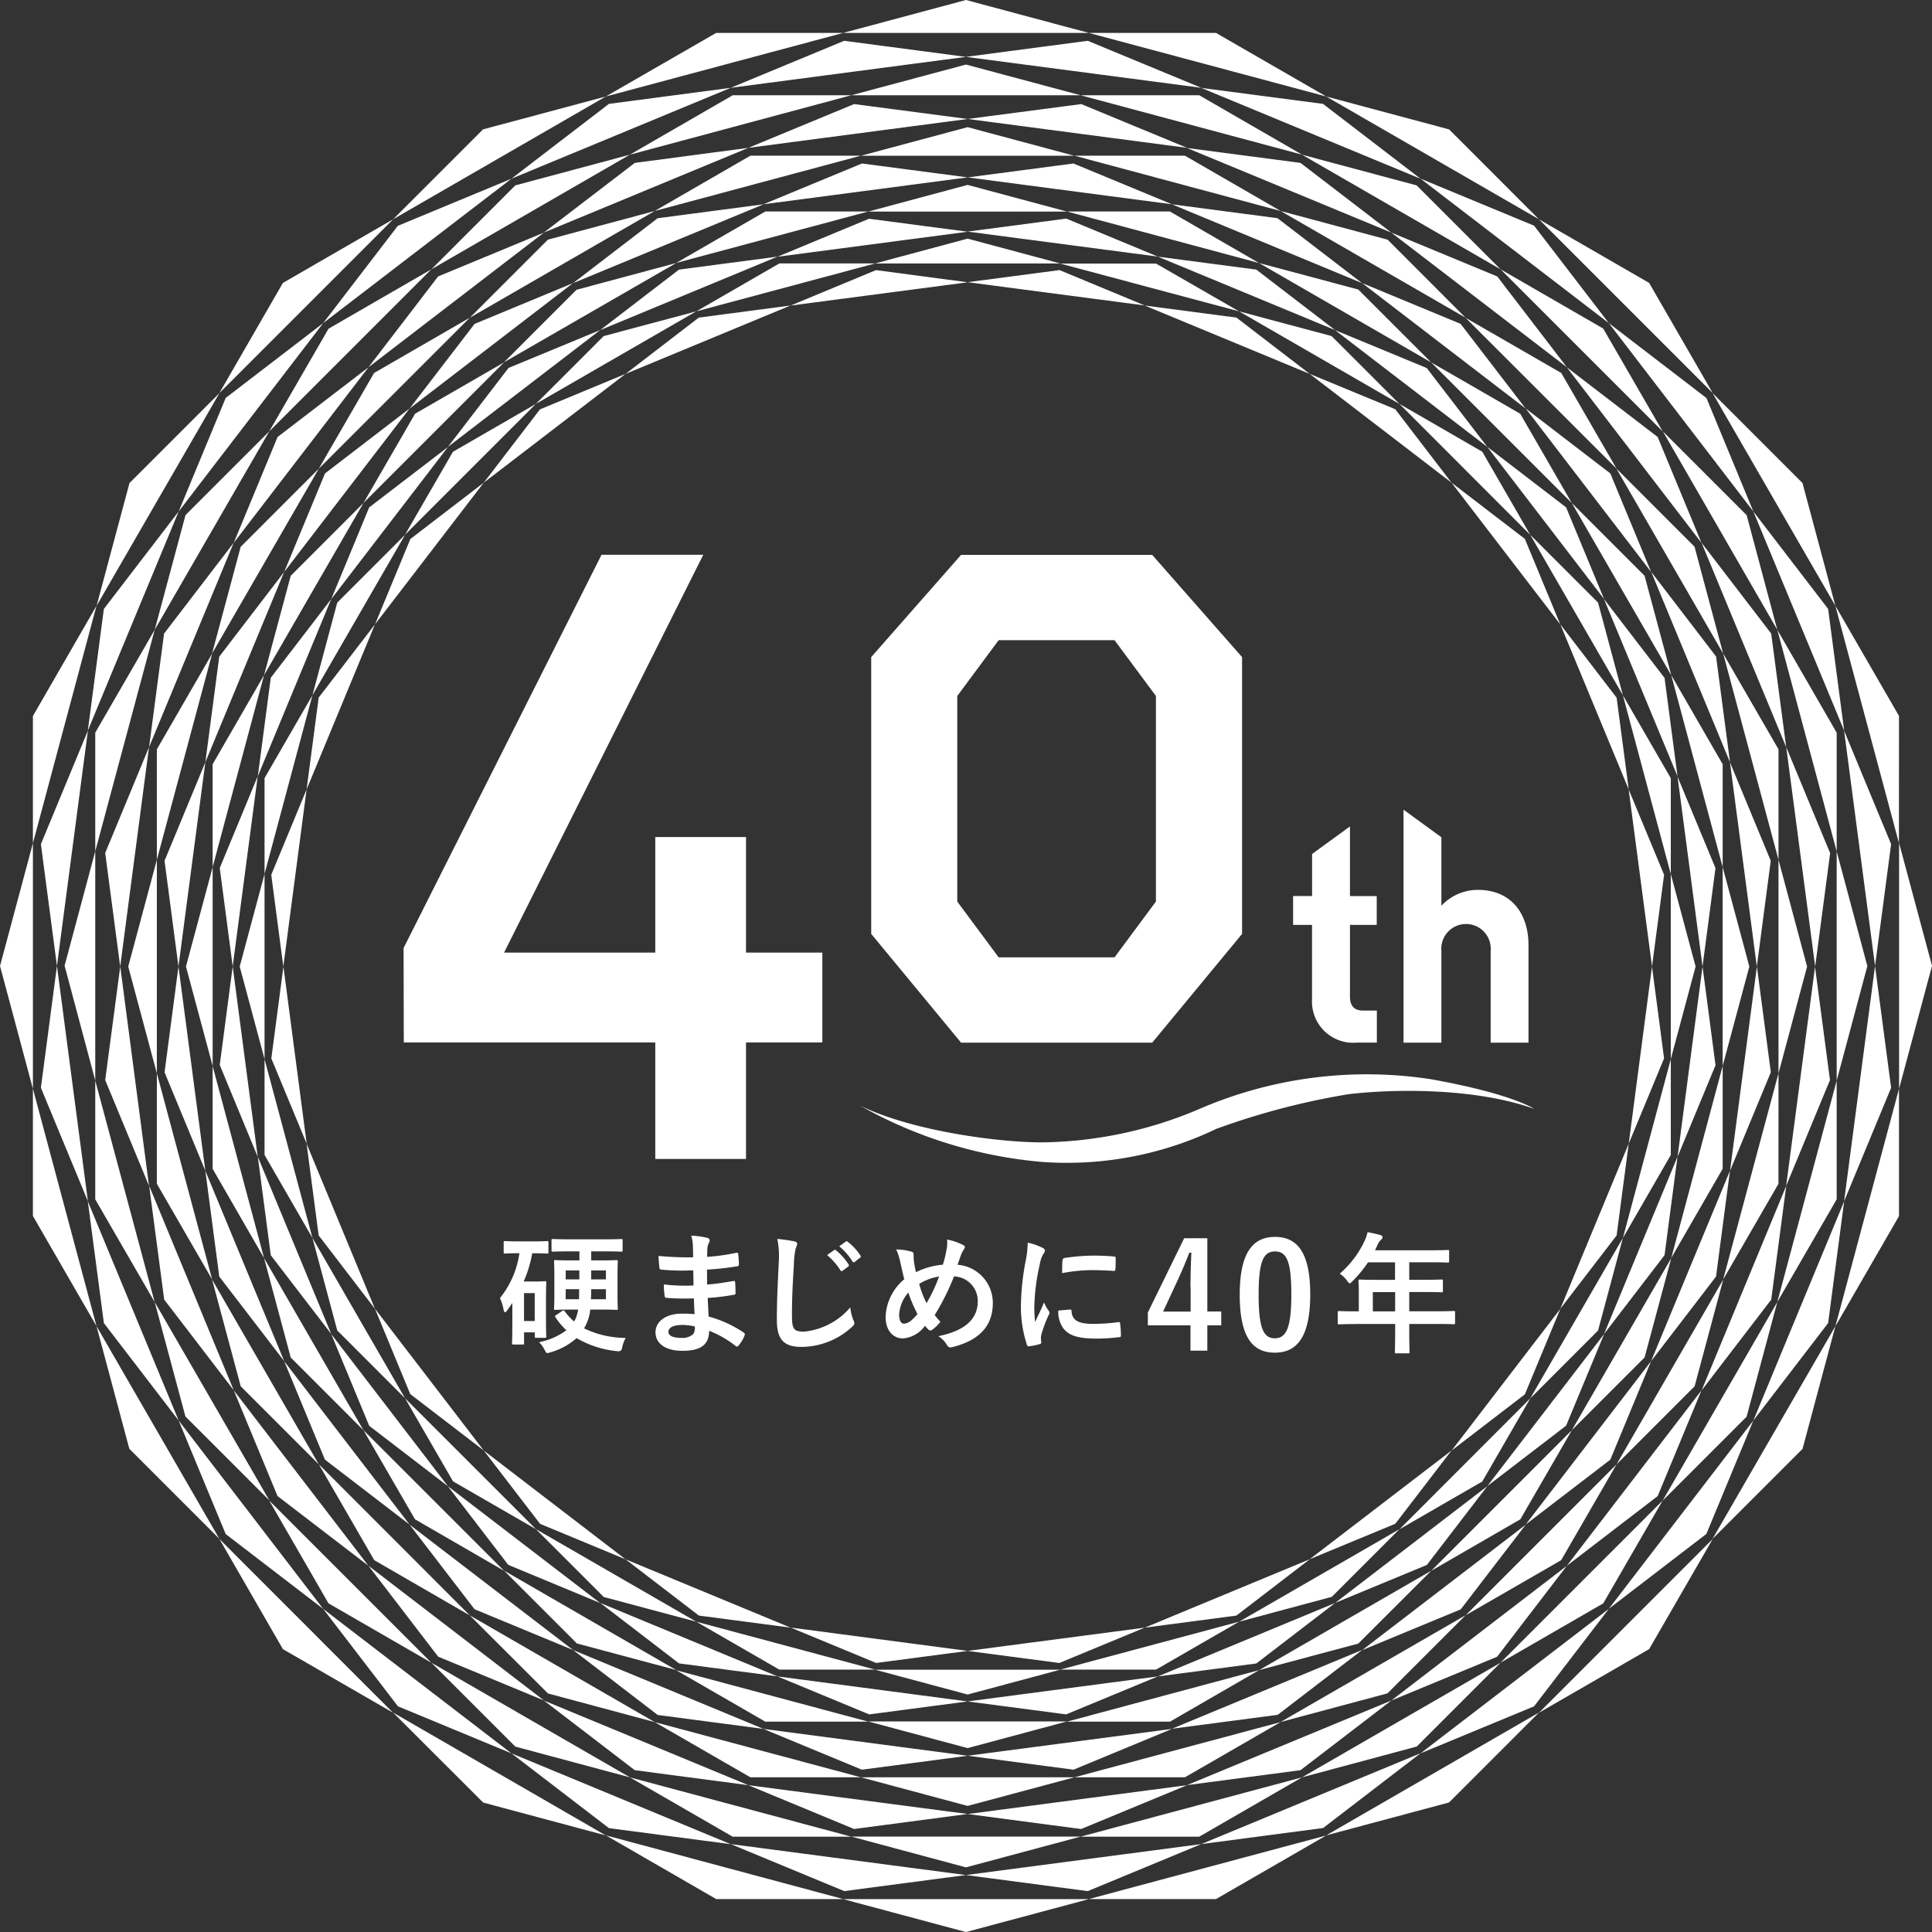<svg xmlns="http://www.w3.org/2000/svg" width="135.897" height="135.897" viewBox="0 0 135.897 135.897"><rect x="0" y="0" width="135.897" height="135.897" fill="#333333" stroke="none"/><path d="M52.475 81.519h-6.383v-8.191h-17.69l-.014-6.643 13.923-27.662h7.157L35.456 67.006h10.636v-8.129h6.383v8.129h5.369v6.321h-5.369zm15.127-8.179-6.321-7.65V46.221l6.321-7.191h13.444l6.321 7.191v19.471l-6.321 7.65Zm2.644-6h8.15l2.911-3.924V48.954l-2.911-3.924h-8.15l-2.911 3.924v14.464Zm25.142 6.002a2.9 2.9 0 0 1-3.1-3.054v-5.233h-1.331v-2.027h1.335v-2.959l2.664-1.938v4.9h1.883v2.027h-1.882v5.061c0 .616.288.966.925.966h.966v2.253h-1.459Zm9.465 0v-6.459a1.739 1.739 0 1 0-3.465 0v6.458h-2.664V56.953l2.663 1.94v4.815a3.53 3.53 0 0 1 2.56-1.115c2.335 0 3.568 1.644 3.568 3.9v6.849h-2.664Zm-67.418 14.82a8.6 8.6 0 0 1-.6 1.979h.829c.418 0 .6-.021.651-.021.1 0 .11.007.11.1 0 .062-.021.342-.021 1.288v.945c0 1.308.021 1.486.021 1.548 0 .1-.007.1-.11.1h-.6c-.1 0-.1-.007-.1-.1v-.281h-.753v.753c0 .1-.007.1-.1.1h-.644c-.1 0-.1-.007-.1-.1 0-.055.021-.336.021-1.65v-1.171l-.363.521c-.062.082-.11.13-.151.13s-.075-.055-.1-.164a3.2 3.2 0 0 0-.26-.829 6.47 6.47 0 0 0 1.37-3.157h-.082c-.657 0-.863.021-.925.021-.082 0-.1-.007-.1-.1v-.676c0-.1.007-.1.1-.1.062 0 .267.021.925.021h1.089c.671 0 .87-.021.925-.021.1 0 .11.007.11.1v.678c0 .1-.007.1-.11.1-.055 0-.26-.021-.925-.021h-.11Zm-.575 2.794v1.966h.753v-1.966Zm4.657 1.151a2.8 2.8 0 0 1-.123.63 3.6 3.6 0 0 1-.308.7 6.75 6.75 0 0 0 2.924.671 2.4 2.4 0 0 0-.253.705q-.048.26-.288.233a6.9 6.9 0 0 1-2.911-.925 4.65 4.65 0 0 1-1.835 1 1 1 0 0 1-.219.055c-.082 0-.11-.068-.205-.24a1.9 1.9 0 0 0-.384-.527 4.66 4.66 0 0 0 1.924-.842 4.7 4.7 0 0 1-.767-.911c-.055-.082-.048-.1.055-.158l.411-.281c.1-.055.123-.055.185.021a4 4 0 0 0 .657.712 1.2 1.2 0 0 0 .151-.308 3 3 0 0 0 .137-.527h-.425c-.829 0-1.1.021-1.171.021-.1 0-.1-.007-.1-.1 0-.068.021-.308.021-.883v-1.534c0-.582-.021-.815-.021-.883 0-.1.007-.1.1-.1.068 0 .342.021 1.171.021h.514v-.637h-.644c-.87 0-1.157.021-1.219.021-.1 0-.1-.007-.1-.1v-.678c0-.1.007-.11.1-.11.055 0 .342.021 1.219.021h2.363c.863 0 1.157-.021 1.219-.021.082 0 .1.007.1.11v.678c0 .082-.007.1-.1.1-.055 0-.356-.021-1.219-.021h-.89v.637h.6c.829 0 1.116-.021 1.171-.021.1 0 .1.007.1.1 0 .055-.021.294-.021.883v1.534c0 .575.021.829.021.883 0 .1-.007.1-.1.1-.055 0-.342-.021-1.171-.021h-.665Zm-.767-2.116v-.63h-.959v.63Zm-.959.692v.705h.938c.007-.192.007-.438.007-.705Zm2.835 0h-1.041q0 .399-.021.705h1.057v-.705Zm-1.041-1.322v.63h1.036v-.63Zm7.225 1.966a16 16 0 0 1-1.911-.034c-.1 0-.137-.034-.151-.158a6 6 0 0 1-.055-.788 13 13 0 0 0 2.089.075c-.007-.356-.007-.712-.021-1.068a15 15 0 0 1-2.219-.048c-.1 0-.151-.034-.158-.13a10 10 0 0 1-.062-.836 21 21 0 0 0 2.431.1c0-.342-.007-.582-.021-.9a2.7 2.7 0 0 0-.11-.623 5.5 5.5 0 0 1 1.171.164.193.193 0 0 1 .1.281 1.2 1.2 0 0 0-.137.445c-.007.185-.007.315-.021.6a14 14 0 0 0 2.034-.281c.11-.027.151 0 .158.11a6 6 0 0 1 .048.678c0 .123-.027.137-.1.151a19 19 0 0 1-2.144.24c0 .37.007.712.007 1.048.705-.048 1.151-.137 1.822-.24.11-.027.137-.007.151.075.007.178.027.479.027.76 0 .1-.034.123-.137.13a16 16 0 0 1-1.822.219c.021.425.041.883.068 1.308a8.3 8.3 0 0 1 2.459 1.123c.1.082.1.11.062.226a2.6 2.6 0 0 1-.411.685.14.14 0 0 1-.123.075.13.13 0 0 1-.1-.048 7.4 7.4 0 0 0-1.852-1.06c-.007 1-.61 1.411-1.883 1.411-1.205 0-1.89-.527-1.89-1.3s.733-1.315 1.856-1.315c.233 0 .452 0 .89.034-.021-.411-.034-.788-.048-1.1Zm-.794 1.87c-.678 0-1 .192-1 .493 0 .24.281.418.918.418a1.13 1.13 0 0 0 .842-.281.9.9 0 0 0 .1-.52 3.8 3.8 0 0 0-.86-.111Zm7.839-5.885c.158.041.219.082.219.178a.9.9 0 0 1-.1.308 5.6 5.6 0 0 0-.13 1.13c-.1 1.616-.137 2.465-.137 3.561 0 1 .11 1.178.856 1.178a4.9 4.9 0 0 0 3.246-1.705 3.3 3.3 0 0 0 .212.883.6.6 0 0 1 .075.219c0 .082-.034.158-.185.288a5.3 5.3 0 0 1-3.52 1.39c-1.212 0-1.746-.473-1.746-1.89 0-1.561.082-2.9.13-4.006a6 6 0 0 0-.1-1.7 11 11 0 0 1 1.157.164Zm2.815.616c.048-.034.082-.027.137.021a4.3 4.3 0 0 1 .883.993.1.1 0 0 1-.027.151l-.39.288c-.068.048-.11.034-.158-.027a4.6 4.6 0 0 0-.938-1.075l.493-.342Zm.829-.6c.055-.034.082-.027.137.021a3.9 3.9 0 0 1 .883.959.106.106 0 0 1-.027.164l-.37.288a.1.1 0 0 1-.158-.027 4.4 4.4 0 0 0-.931-1.068zm7.098.491a2.4 2.4 0 0 0 .021-.63 4.2 4.2 0 0 1 1.1.37q.15.07.151.164a.3.3 0 0 1-.068.158 1.7 1.7 0 0 0-.185.342c-.055.151-.137.37-.26.74a2.687 2.687 0 0 1 2.479 2.692c0 1.651-1 2.644-2.849 3.1-.205.048-.267.021-.384-.158a1.8 1.8 0 0 0-.6-.61c1.26-.26 2.774-.836 2.774-2.452a1.73 1.73 0 0 0-1.671-1.753 16.6 16.6 0 0 1-1.356 2.712 3 3 0 0 0 .4.473 2.7 2.7 0 0 1-.575.568.19.19 0 0 1-.26-.007 5 5 0 0 1-.253-.267 2.12 2.12 0 0 1-1.548.883c-.705 0-1.219-.575-1.219-1.5a3.6 3.6 0 0 1 1.315-2.664c-.1-.356-.192-.815-.288-1.226a4.3 4.3 0 0 0-.281-.87 4.2 4.2 0 0 1 1.048.151c.151.034.178.1.178.267a3 3 0 0 0 .034.527c.048.267.075.438.13.657a5.2 5.2 0 0 1 1.89-.527 7 7 0 0 0 .267-1.13Zm-3.349 4.719c0 .315.13.568.322.568.281 0 .575-.205.966-.678a10 10 0 0 1-.644-1.507 2.58 2.58 0 0 0-.651 1.616Zm1.924-.87a11.3 11.3 0 0 0 .883-1.877 3.7 3.7 0 0 0-1.4.52 7 7 0 0 0 .52 1.356Zm8.115-3.923c.158.082.212.137.212.226 0 .062-.021.1-.137.281a2 2 0 0 0-.219.657 15 15 0 0 0-.39 3 10 10 0 0 0 .055 1.082c.192-.425.363-.733.63-1.383a2.3 2.3 0 0 0 .322.582.4.4 0 0 1 .062.137.26.26 0 0 1-.048.151 9 9 0 0 0-.527 1.4 1 1 0 0 0-.027.288c0 .11.021.185.021.26s-.034.1-.123.123a4.3 4.3 0 0 1-.76.151c-.068.007-.1-.034-.123-.1a8.7 8.7 0 0 1-.425-2.767 18 18 0 0 1 .315-3.041 7 7 0 0 0 .164-1.383 4 4 0 0 1 .993.342Zm1.986 4.369c.075-.007.1.034.1.137.055.637.5.87 1.514.87a13 13 0 0 0 1.774-.123c.1-.007.11 0 .13.123a7 7 0 0 1 .055.8c0 .11 0 .123-.158.137a12 12 0 0 1-1.514.1c-1.37 0-2.013-.219-2.411-.767a2.03 2.03 0 0 1-.322-1.205l.842-.075Zm-.521-3.472c.007-.11.034-.137.13-.158a15 15 0 0 1 2.013-.164c.555 0 .986.021 1.37.055.192.007.212.027.212.123 0 .281 0 .527-.021.788-.007.082-.034.123-.123.11a25 25 0 0 0-1.514-.055 11.4 11.4 0 0 0-2.109.212c.007-.52.007-.753.027-.911Zm10.172 3.609h.979v.973h-.979v1.781h-1.185v-1.781h-3v-.9l2.555-5.226h1.63v5.164Zm-1.185-1.727c0-.836.027-1.616.062-2.411h-.144a32 32 0 0 1-.877 2.061l-.966 2.082h1.935v-1.732Zm8.423.522c0 2.918-.883 4.1-2.493 4.1s-2.466-1.164-2.466-4.082.9-4.061 2.486-4.061 2.473 1.139 2.473 4.043m-3.63.014c0 2.322.322 3.075 1.137 3.075s1.164-.76 1.164-3.075-.322-3.034-1.144-3.034-1.156.698-1.156 3.033Zm6.821 2.074c-.815 0-1.1.021-1.157.021-.1 0-.1-.007-.1-.1v-.736c0-.082.007-.1.1-.1.055 0 .342.021 1.157.021h.226v-1.3c0-.527-.021-.781-.021-.836 0-.1.007-.1.11-.1.055 0 .37.021 1.274.021h1.185v-1.233h-1.9a8.6 8.6 0 0 1-1.093 1.327c-.1.1-.151.151-.192.151s-.1-.055-.185-.178a1.9 1.9 0 0 0-.52-.5 6.9 6.9 0 0 0 1.719-2.246 3 3 0 0 0 .24-.678c.336.068.644.13.89.205.11.034.164.082.164.158s-.048.11-.11.178a.9.9 0 0 0-.233.336l-.185.4h3.835c.9 0 1.219-.021 1.274-.021.1 0 .1.007.1.1v.685c0 .1-.007.1-.1.1-.055 0-.37-.021-1.274-.021h-1.431v1.233h.993c.911 0 1.219-.021 1.274-.021.082 0 .1.007.1.1v.7c0 .1-.007.1-.1.1-.055 0-.363-.021-1.274-.021h-.993v1.356h1.966c.815 0 1.1-.021 1.157-.021.1 0 .1.007.1.1v.733c0 .1-.007.1-.1.1-.055 0-.342-.021-1.157-.021h-1.966v.452c0 .973.021 1.466.021 1.514 0 .1-.007.1-.1.1h-.822c-.1 0-.11-.007-.11-.1 0-.055.021-.541.021-1.514v-.452h-2.774Zm2.781-.89v-1.356h-1.568v1.356Zm9.773-14.252s-1.548-1.055-7.225-2.075a29.67 29.67 0 0 0-16.224 2.048 29 29 0 0 1-10.8 2.383c-2.575.082-9.163-.637-13.156-2.575a31.55 31.55 0 0 0 12.821 3.959 24.3 24.3 0 0 0 12.238-2.329 51.4 51.4 0 0 1 9.3-2.438c3.267-.384 8.917-.445 13.04 1.027ZM6.787 42.612l-4.472 16.7v-8.947ZM19.9 19.9l-4.47 7.748 12.225-12.225zM2.315 85.532l4.472 7.746-4.472-16.7v8.944ZM116 116l4.472-7.746-12.218 12.218Zm-30.463 17.58 7.746-4.472-16.69 4.472zm-35.168 0h8.944l-16.694-4.48 7.746 4.472Zm0-131.261-7.757 4.468 16.7-4.472h-8.947ZM19.9 116l7.746 4.472-12.216-12.223Zm113.675-39.412-4.472 16.7 4.472-7.746v-8.947Zm0-26.23-4.475-7.746 4.472 16.69ZM116 19.9l-7.746-4.472 12.218 12.218zM85.532 2.315h-8.944l16.7 4.472zm16.389 124.474 6.328-6.328-14.964 8.639 8.643-2.315Zm-67.945 0 8.636 2.315-14.964-8.644 6.328 6.321ZM67.945 0l-8.636 2.315h17.279L67.952 0Zm0 135.9 8.643-2.315H59.309Zm58.843-33.976 2.315-8.643-8.643 14.964 6.328-6.328Zm9.112-33.979-2.318-8.645v17.281l2.315-8.643ZM101.921 9.1l-8.636-2.313 14.964 8.636-6.321-6.323Zm-67.945 0-6.321 6.321 14.957-8.634zM9.109 33.976l-2.315 8.636 8.643-14.964-6.321 6.321Zm0 67.945 6.321 6.321-8.643-14.964 2.313 8.643ZM0 67.945l2.315 8.643V59.309L0 67.952Zm126.788-33.969-6.328-6.328 8.64 14.964-2.315-8.643ZM2.876 59.378l1.13 8.568 2.178-16.554Zm13-31.387-3.308 7.985 10.163-13.245ZM7.307 93.066l5.26 6.855L6.177 84.5l1.13 8.568Zm112.715 14.841 3.308-7.985-10.163 13.238 6.855-5.26Zm-26.956 20.676 6.855-5.26-15.421 6.39 8.568-1.13Zm-33.688 4.438 8.568-1.13-16.546-2.178 7.985 3.308ZM42.831 7.307l-6.855 5.26L51.4 6.177ZM27.99 120.022l7.985 3.308-13.244-10.163Zm103.9-52.077L129.713 84.5l3.308-7.985Zm-3.3-25.114-5.26-6.855 6.39 15.424zm-20.683-26.956-7.985-3.308 13.245 10.163ZM76.513 2.87 67.945 4 84.5 6.177zm31.394 117.152 5.26-6.855-13.246 10.163Zm-65.076 8.568 8.568 1.13-15.423-6.39ZM59.378 2.87 51.4 6.177 67.945 4zm17.135 130.151 7.985-3.308-16.553 2.178zm52.077-39.955 1.13-8.568-6.39 15.423Zm4.431-33.688-3.308-7.985 2.178 16.553zM93.066 7.307 84.5 6.184l15.423 6.39-6.855-5.26ZM27.99 15.875l-5.26 6.855 13.239-10.156-7.979 3.308ZM7.307 42.824l-1.13 8.568 6.39-15.416-5.26 6.855Zm8.568 65.082 6.855 5.26-10.163-13.245Zm-13-31.394L6.184 84.5 4.006 67.945l-1.13 8.568ZM120.022 27.99l-6.855-5.26 10.163 13.246-3.3-7.985ZM6.7 51.536v8.348L10.882 44.3zm16.414-28.422-4.178 7.232 11.4-11.4-7.232 4.178ZM6.7 84.361l4.178 7.225L6.7 76.013zm106.071 28.422 4.178-7.232-11.4 11.4 7.225-4.171Zm-28.417 16.409 7.225-4.171-15.574 4.171Zm-32.819 0h8.348l-15.574-4.171zm0-122.488L44.3 10.882 59.884 6.7h-8.348ZM23.114 112.783l7.225 4.171-11.4-11.4 4.171 7.232Zm106.078-36.77-4.178 15.574 4.178-7.225zm0-24.477-4.171-7.225 4.171 15.574zm-16.416-28.422-7.225-4.171 11.4 11.4-4.178-7.225ZM84.354 6.7h-8.348l15.581 4.178zm15.293 116.157 5.9-5.9-13.964 8.061 8.061-2.164Zm-63.4 0 8.068 2.164-13.964-8.061 5.9 5.9ZM67.945 4.541 59.884 6.7h16.122zm0 126.809 8.068-2.164H59.884Zm54.912-31.7 2.157-8.061-8.061 13.964 5.9-5.9Zm8.492-31.7-2.157-8.061v16.124l2.157-8.061ZM99.647 13.04l-8.061-2.157 13.964 8.061Zm-63.4 0-5.9 5.9L44.3 10.882l-8.057 2.158Zm-23.2 23.2-2.165 8.06 8.061-13.964-5.9 5.9Zm0 63.4 5.9 5.9-8.065-13.953 2.164 8.061Zm-8.5-31.7L6.7 76.006V59.877l-2.159 8.061Zm118.317-31.7-5.9-5.9 8.051 13.96-2.157-8.068ZM7.4 60l1.055 7.985 2.027-15.43zm12.125-29.263-3.082 7.444 9.478-12.348-6.39 4.9ZM11.54 91.4l4.9 6.39-5.948-14.381 1.055 7.985Zm105.06 13.836 3.082-7.438-9.472 12.341Zm-25.123 19.279 6.39-4.9-14.375 5.951Zm-31.4 4.137 7.986-1.055-15.423-2.027ZM44.653 11.458l-6.4 4.9L52.638 10.4ZM30.819 116.529l7.444 3.082-12.348-9.478 4.9 6.39Zm96.853-48.543-2.034 15.43 3.082-7.444-1.055-7.985Zm-3.082-23.415-4.9-6.39 5.951 14.375-1.055-7.985Zm-19.279-25.128-7.444-3.082 12.348 9.472-4.9-6.39ZM76.054 7.321l-7.986 1.048L83.5 10.4zm29.257 109.208 4.9-6.39-12.348 9.478 7.444-3.082Zm-60.658 7.985 7.985 1.055-14.375-5.951 6.39 4.9ZM60.076 7.321 52.638 10.4l15.424-2.031Zm15.978 121.33 7.444-3.082-15.43 2.031 7.985 1.055ZM124.59 91.4l1.055-7.985-5.952 14.385 4.9-6.39Zm4.137-31.4-3.082-7.444 2.034 15.43L128.734 60Zm-37.25-48.542-7.985-1.048 14.375 5.951Zm-60.658 7.985-4.9 6.39 12.341-9.472-7.438 3.082ZM11.54 44.571l-1.055 7.985 5.951-14.375-4.9 6.39Zm7.985 60.665 6.39 4.9L16.444 97.8l3.082 7.444ZM7.4 75.972l3.082 7.444-2.024-15.43zm109.2-45.235-6.39-4.9 9.472 12.348ZM11.033 52.707v7.773l3.89-14.505Zm15.279-26.47-3.89 6.732 10.623-10.622ZM11.033 83.266 14.923 90l-3.89-14.505Zm98.784 26.47 3.89-6.732-10.615 10.615 6.732-3.883Zm-26.47 15.279 6.732-3.883-14.505 3.883Zm-30.565 0h7.773l-14.505-3.883Zm0-114.064-6.732 3.89 14.505-3.89Zm-26.47 98.784 6.732 3.89L22.429 103l3.89 6.732ZM125.1 75.492 121.207 90l3.89-6.732Zm0-22.785-3.89-6.732 3.89 14.505Zm-15.279-26.47-6.732-3.883 10.622 10.615ZM83.348 10.951h-7.773l14.505 3.89Zm14.238 108.167 5.5-5.5-13.006 7.507 7.513-2.013Zm-59.042 0 7.506 2.013-13.006-7.506ZM68.062 8.944l-7.506 2.013h15.012zm0 118.084 7.513-2.013h-15.02ZM119.2 97.511 121.214 90l-7.506 13.006Zm7.91-29.524-2.01-7.507V75.5ZM97.586 16.854l-7.506-2.013 13.006 7.506-5.493-5.5Zm-59.042 0-5.493 5.493 13.006-7.506-7.506 2.013ZM16.93 38.462l-2.013 7.506 7.506-13zm0 59.049L22.422 103l-7.506-13 2.014 7.5ZM9.02 67.986l2.013 7.514V60.48ZM119.2 38.462l-5.5-5.5 7.506 13.006-2.013-7.513ZM11.574 60.549l.979 7.438 1.89-14.368-2.87 6.931ZM22.861 33.3l-2.87 6.931 8.821-11.5Zm-7.438 56.492 4.568 5.951-5.547-13.388Zm97.846 12.882 2.87-6.931-8.821 11.492Zm-23.4 17.95 5.951-4.568-13.383 5.544 7.438-.979Zm-29.244 3.856 7.438-.979-14.368-1.89 6.931 2.87ZM46.262 15.348l-5.951 4.568 13.4-5.547-7.438.979ZM33.38 113.194l6.931 2.87-11.5-8.821 4.568 5.951Zm90.2-45.208-1.89 14.368 2.87-6.931-.979-7.438Zm-2.87-21.806-4.561-5.951 5.541 13.389Zm-17.96-23.395-6.931-2.87 11.492 8.821-4.568-5.951ZM75.506 11.5l-7.438.979 14.368 1.89zm27.244 101.7 4.568-5.951-11.5 8.821Zm-56.487 7.431 7.438.979-13.389-5.547zM60.631 11.5 53.7 14.368l14.362-1.89-7.438-.978Zm14.875 112.981 6.931-2.87-14.369 1.889 7.438.979Zm45.2-34.688.979-7.438-5.547 13.389zm3.849-29.244-2.87-6.931 1.89 14.368Zm-34.688-45.2-7.438-.979 13.382 5.547-5.951-4.568ZM33.38 22.785l-4.568 5.951 11.488-8.82-6.924 2.87ZM15.423 46.18l-.979 7.438 5.541-13.382-4.561 5.951Zm7.438 56.494 5.951 4.568-8.821-11.491 2.87 6.931Zm-11.287-27.25 2.87 6.931-1.89-14.368-.979 7.438ZM113.269 33.3l-5.951-4.568 8.821 11.5ZM13.081 67.986l1.877 6.992V60.994ZM20.45 40.5l-1.877 6.992 6.993-12.112zm0 54.988 5.116 5.116-6.993-12.113Zm95.23 0 1.877-6.992-6.993 12.104 5.116-5.116ZM95.552 115.6l5.123-5.116-12.108 6.992 6.986-1.87Zm-27.49 7.362 6.992-1.877H61.069Zm-27.49-102.6-5.123 5.123L47.564 18.5l-6.992 1.877Zm0 95.237 6.992 1.87-12.108-6.992 5.116 5.116Zm80.6-54.611v13.991l1.877-6.992ZM115.68 40.5l-5.116-5.116 6.992 12.108ZM95.552 20.368 88.56 18.5l12.108 6.992-5.116-5.116Zm-27.49-7.362-6.992 1.877h13.984Zm38.88 93.86 3.623-6.266-9.889 9.889zM53.83 121.1h7.239l-13.505-3.616Zm0-106.222-6.266 3.616 13.505-3.616ZM82.3 121.1l6.266-3.623-13.512 3.623h7.239Zm38.873-38.88v-7.241l-3.616 13.505 3.616-6.273Zm0-28.463-3.616-6.266 3.616 13.505Zm-38.88-38.88h-7.239L88.56 18.5zm-53.1 14.231-3.623 6.266 9.883-9.883-6.266 3.616ZM14.957 53.755v7.239l3.616-13.505Zm14.231 53.111 6.266 3.623-9.888-9.889 3.623 6.266ZM14.957 82.218l3.616 6.273-3.616-13.505v7.239Zm91.984-53.111-6.273-3.616 9.889 9.889-3.623-6.273ZM15.457 74.91l2.671 6.458-1.76-13.389Zm3.589-27.23-.911 6.92L23.3 42.133l-4.253 5.541Zm6.924 52.611 5.541 4.253L23.3 93.84Zm91.114-12 .911-6.924-5.164 12.464 4.253-5.541Zm-16.717 21.785 4.253-5.541-10.7 8.211 6.451-2.671ZM74.992 120.59l6.451-2.671-13.382 1.76zm-39.229-94.7-4.253 5.541 10.711-8.218-6.458 2.671Zm12 91.114 6.924.911-12.464-5.164 5.541 4.253Zm70.233-62.4 1.76 13.382.911-6.924-2.678-6.451Zm-7.836-18.916-5.541-4.253 8.211 10.7ZM88.368 18.964l-6.924-.911 12.464 5.164-5.541-4.253Zm-27.23-3.582-6.452 2.678 13.382-1.76-6.924-.911Zm49.022 84.9 2.678-6.451-8.218 10.7ZM61.138 120.59l6.924-.911-13.375-1.76ZM47.762 18.964l-5.541 4.253 12.464-5.164Zm40.605 98.045 5.541-4.253-12.464 5.164zm32.3-42.1-.911-6.924L118 81.368l2.678-6.458Zm-3.589-27.23-4.253-5.541 5.17 12.462-.911-6.924Zm-42.092-32.3-6.924.911 13.382 1.76L75 15.375ZM25.97 35.688 23.3 42.14l8.211-10.7zM15.457 61.055l.911 6.924 1.76-13.379Zm20.306 49.022 6.451 2.678-10.714-8.218 4.253 5.541ZM19.046 88.292l4.254 5.541-5.165-12.465Zm81.321-62.4-6.458-2.671 10.711 8.218-4.253-5.539ZM16.861 67.986l1.747 6.514V61.473Zm6.862-25.6L21.977 48.9l6.513-11.28Zm0 51.2 4.767 4.767-6.513-11.28Zm88.683.007 1.746-6.513-6.512 11.28zm-18.737 18.738 4.767-4.767-11.273 6.506 6.506-1.746Zm-25.607 6.862 6.513-1.746h-13.02Zm-25.6-95.552-4.767 4.767L48.974 21.9Zm0 88.69 6.513 1.74-11.28-6.513 4.767 4.767Zm75.061-50.858V74.5l1.746-6.513zm-5.116-19.087-4.767-4.767 6.513 11.28zM93.669 23.641 87.156 21.9l11.28 6.513-4.767-4.767Zm-25.607-6.855-6.506 1.746h13.019Zm36.209 87.409 3.37-5.835-9.2 9.211 5.835-3.37ZM54.816 117.44h6.739l-12.581-3.37Zm0-98.908L48.981 21.9l12.581-3.37h-6.739Zm26.5 98.908 5.842-3.37-12.581 3.37zm36.209-36.2V74.5l-3.37 12.581Zm0-26.5-3.37-5.835 3.37 12.581zm-36.209-36.2h-6.741l12.581 3.36ZM31.86 31.778l-3.37 5.835 9.2-9.2-5.835 3.37ZM18.608 54.734v6.739L21.977 48.9Zm13.252 49.461 5.842 3.37-9.212-9.212 3.37 5.835ZM18.608 81.238l3.37 5.842-3.37-12.58v6.739Zm85.662-49.46-5.835-3.37 9.2 9.211-3.37-5.842Zm-85.19 42.66 2.493 6.013-1.637-12.465-.849 6.451Zm3.335-25.36-.849 6.451 4.808-11.609-3.965 5.157Zm6.451 48.988 5.157 3.958-7.65-9.972 2.486 6.013ZM113.714 86.9l.849-6.451-4.808 11.608Zm-15.573 20.288 3.958-5.157-9.972 7.643 6.006-2.486Zm-23.628 9.787 6.006-2.486-12.458 1.637Zm-36.524-88.19-3.958 5.164L44 26.3l-6.013 2.493Zm11.17 84.854 6.451.849L44 109.681Zm65.4-58.111 1.644 12.458.849-6.451Zm-7.3-17.622-5.159-3.957 7.65 9.972ZM86.971 22.34l-6.451-.849L92.128 26.3zM61.617 19l-6.006 2.493 12.458-1.637zm45.646 79.067 2.493-6.006-7.65 9.972 5.164-3.965Zm-45.646 18.907 6.451-.849-12.458-1.644 6.006 2.486ZM49.153 22.34 44 26.3l11.6-4.809-6.451.849Zm37.825 91.292 5.157-3.959-11.608 4.815 6.451-.849Zm30.072-39.194-.849-6.451-1.637 12.458 2.493-6.013Zm-3.335-25.36-3.959-5.157 4.808 11.608ZM74.513 19l-6.451.849 12.458 1.637-6.006-2.493ZM28.867 37.907l-2.486 6.006 7.65-9.965-5.157 3.959ZM19.08 61.535l.849 6.451 1.637-12.458zm18.909 45.653L44 109.681l-9.972-7.65ZM22.416 86.9l3.959 5.164-4.809-11.613.849 6.451Zm75.725-58.115L92.128 26.3l9.972 7.65Z" style="fill:#fff"/></svg>